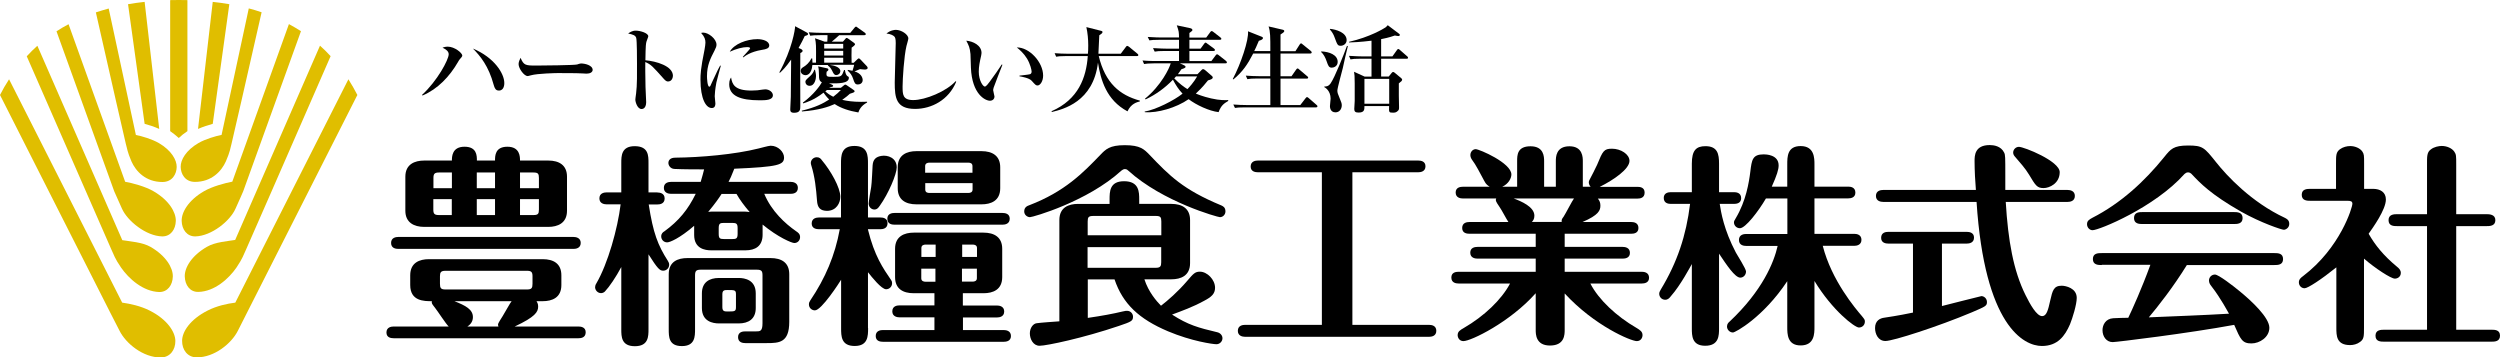 <?xml version="1.0" encoding="utf-8"?>
<!-- Generator: Adobe Illustrator 24.3.0, SVG Export Plug-In . SVG Version: 6.00 Build 0)  -->
<svg version="1.1" id="レイヤー_1" xmlns="http://www.w3.org/2000/svg" xmlns:xlink="http://www.w3.org/1999/xlink" x="0px"
	 y="0px" viewBox="0 0 226.1 32.33" style="enable-background:new 0 0 226.1 32.33;" xml:space="preserve">
<style type="text/css">
	.st0{fill:#E0BE00;}
</style>
<path class="st0" d="M10.81,29.91c0.57,1.15,2.13,2.43,3.74,2.42c0.83-0.01,1.32-0.69,1.31-1.5c-0.01-0.81-0.73-1.93-2.3-2.73
	c-0.84-0.43-1.8-0.63-2.51-0.73L0.82,7.17C0.52,7.63,0.25,8.1,0,8.59l9.98,19.7C9.98,28.29,10.23,28.76,10.81,29.91"/>
<path class="st0" d="M10.95,24.2c0.69,1,1.99,2.17,3.45,2.21c0.75,0.01,1.21-0.62,1.23-1.4c0.02-0.78-0.61-1.87-2.01-2.68
	c-0.75-0.43-1.91-0.5-2.56-0.61L3.38,4.14c-0.34,0.3-0.66,0.62-0.96,0.95c4.13,9.44,7.56,17.28,7.65,17.47
	C10.3,23.04,10.37,23.36,10.95,24.2"/>
<path class="st0" d="M11.03,18.87c0.49,1.11,2.18,2.48,3.64,2.51c0.76,0.01,1.21-0.62,1.23-1.4c0.02-0.78-0.61-1.87-2.01-2.68
	c-0.75-0.44-1.93-0.75-2.57-0.86L6.2,2.19C5.82,2.39,5.46,2.6,5.11,2.83c2.53,7.03,5.14,14.27,5.22,14.47
	C10.5,17.7,10.54,17.76,11.03,18.87"/>
<path class="st0" d="M11.89,14.6c0.4,0.9,1.29,1.86,2.8,1.86c0.9,0,1.28-0.73,1.29-1.36c0.01-0.63-0.48-1.5-1.61-2.16
	c-0.61-0.35-1.56-0.64-2.08-0.73L9.83,0.77c-0.4,0.11-0.79,0.23-1.16,0.35c1.3,5.74,2.66,11.72,2.71,11.89
	C11.5,13.41,11.5,13.7,11.89,14.6"/>
<path class="st0" d="M14.4,11.66L13.08,0.17c-0.51,0.06-1.01,0.12-1.5,0.21l1.5,10.82C13.48,11.31,13.96,11.46,14.4,11.66"/>
<path class="st0" d="M18.77,28.09c-1.58,0.8-2.3,1.92-2.3,2.73c-0.01,0.81,0.48,1.49,1.31,1.5c1.62,0.01,3.17-1.27,3.74-2.42
	c0.57-1.14,0.82-1.62,0.82-1.62l9.98-19.69c-0.25-0.49-0.52-0.96-0.81-1.42L21.28,27.37C20.56,27.46,19.61,27.66,18.77,28.09"/>
<path class="st0" d="M18.72,22.32c-1.41,0.81-2.03,1.9-2.01,2.68c0.02,0.78,0.47,1.42,1.23,1.4c1.46-0.03,2.76-1.2,3.45-2.21
	c0.57-0.84,0.64-1.16,0.87-1.64c0.09-0.19,3.52-8.02,7.64-17.47c-0.3-0.33-0.62-0.65-0.96-0.95L21.27,21.7
	C20.63,21.81,19.47,21.88,18.72,22.32"/>
<path class="st0" d="M18.44,17.3c-1.4,0.81-2.03,1.9-2.01,2.68c0.02,0.78,0.48,1.41,1.23,1.4c1.46-0.03,3.15-1.39,3.64-2.51
	c0.49-1.11,0.54-1.18,0.7-1.58c0.08-0.2,2.69-7.44,5.22-14.47c-0.35-0.22-0.71-0.44-1.09-0.64l-5.12,14.25
	C20.37,16.55,19.19,16.86,18.44,17.3"/>
<path class="st0" d="M17.96,12.93c-1.14,0.66-1.63,1.53-1.62,2.16c0.01,0.63,0.39,1.36,1.29,1.36c1.51,0,2.4-0.96,2.8-1.86
	c0.39-0.9,0.4-1.19,0.51-1.59c0.05-0.17,1.42-6.16,2.72-11.89c-0.38-0.13-0.77-0.25-1.16-0.35l-2.46,11.44
	C19.52,12.3,18.57,12.58,17.96,12.93"/>
<path class="st0" d="M19.24,11.2l1.5-10.82c-0.48-0.09-0.98-0.15-1.5-0.21l-1.33,11.49C18.37,11.46,18.84,11.31,19.24,11.2"/>
<path class="st0" d="M16.17,12.48c0.23-0.22,0.49-0.43,0.78-0.62V0.01C16.68,0.01,16.43,0,16.17,0c-0.27,0-0.52,0.01-0.78,0.01
	v11.85C15.67,12.06,15.93,12.26,16.17,12.48"/>
<path d="M52.32,29.53c0.23,0,0.65,0.06,0.65,0.52c0,0.5-0.44,0.54-0.65,0.54H35.6c-0.25,0-0.65-0.06-0.65-0.52
	c0-0.48,0.44-0.54,0.65-0.54h4.98c-0.25-0.23-1-1.4-1.25-1.71c-0.17-0.23-0.33-0.37-0.27-0.58c-0.71,0-1.96,0-1.96-1.46v-0.88
	c0-1.15,0.85-1.46,1.69-1.46h10.29c0.98,0,1.69,0.4,1.69,1.46v0.88c0,1.14-0.83,1.46-1.69,1.46h-0.56c0.06,0.1,0.15,0.23,0.15,0.48
	c0,0.5-0.27,0.94-2.12,1.81H52.32z M51.87,21.43c0.23,0,0.65,0.08,0.65,0.54c0,0.48-0.44,0.54-0.65,0.54H36.02
	c-0.23,0-0.65-0.06-0.65-0.54c0-0.48,0.44-0.54,0.65-0.54H51.87z M44.77,14.52c0-0.42,0-1.25,1.12-1.25c1.14,0,1.14,0.92,1.14,1.25
	h2.56c0.98,0,1.69,0.42,1.69,1.46v3.08c0,1.13-0.85,1.46-1.69,1.46H38.37c-0.94,0-1.71-0.4-1.71-1.46v-3.08
	c0-1.13,0.85-1.46,1.71-1.46h2.5c0-0.33,0-1.25,1.14-1.25c1.12,0,1.12,0.81,1.12,1.25H44.77z M40.87,17.02V15.6h-1.15
	c-0.42,0-0.52,0.12-0.52,0.5v0.92H40.87z M39.19,18.01v0.94c0,0.39,0.1,0.5,0.52,0.5h1.15v-1.44H39.19z M48.16,24.99
	c0-0.38-0.1-0.5-0.5-0.5h-7.37c-0.42,0-0.5,0.14-0.5,0.5v0.67c0,0.39,0.08,0.52,0.5,0.52h7.37c0.42,0,0.5-0.13,0.5-0.52V24.99z
	 M45.08,29.53c-0.02-0.06-0.04-0.11-0.04-0.17c0-0.14,0.27-0.52,0.42-0.77c0.31-0.5,0.64-1.14,0.81-1.35H41.1
	c1.02,0.4,1.67,0.75,1.67,1.44c0,0.37-0.19,0.65-0.5,0.85H45.08z M44.77,15.6h-1.65v1.42h1.65V15.6z M43.12,19.45h1.65v-1.44h-1.65
	V19.45z M48.74,17.02V16.1c0-0.39-0.08-0.5-0.5-0.5h-1.21v1.42H48.74z M47.03,18.01v1.44h1.21c0.42,0,0.5-0.11,0.5-0.5v-0.94H47.03z
	"/>
<path d="M59.46,17.41c0.21,0,0.65,0.06,0.65,0.54c0,0.5-0.46,0.54-0.65,0.54h-0.79c0.4,2.6,0.83,3.69,1.73,5.1
	c0.08,0.12,0.12,0.23,0.12,0.35c0,0.31-0.25,0.54-0.54,0.54c-0.31,0-0.5-0.17-1.33-1.48v6.77c0,0.65,0,1.54-1.23,1.54
	c-1.23,0-1.23-0.87-1.23-1.54v-5.62c-0.48,0.9-1.08,1.79-1.48,2.21c-0.08,0.08-0.21,0.15-0.35,0.15c-0.31,0-0.54-0.27-0.54-0.54
	c0-0.1,0.04-0.23,0.12-0.35c1.04-1.79,1.92-4.93,2.19-7.14h-1.27c-0.23,0-0.65-0.08-0.65-0.54c0-0.48,0.44-0.54,0.65-0.54h1.33
	v-2.66c0-0.63,0-1.52,1.21-1.52c1.25,0,1.25,0.85,1.25,1.52v2.66H59.46z M67.42,22.64h-3.1c-0.56,0-1.54-0.15-1.54-1.39v-0.83
	c-1.33,1.15-2.21,1.5-2.44,1.5c-0.33,0-0.54-0.27-0.54-0.54c0-0.27,0.17-0.39,0.29-0.46c1.29-0.94,2.12-1.94,2.83-3.39h-2.23
	c-0.23,0-0.65-0.08-0.65-0.54c0-0.48,0.44-0.54,0.65-0.54h2.68c0.15-0.48,0.23-0.83,0.31-1.13c-0.56,0-1.9,0-2.69-0.04
	c-0.37-0.02-0.54-0.33-0.54-0.54c0-0.25,0.17-0.48,0.63-0.48c2.27-0.02,5.37-0.29,7.52-0.83c0.12-0.02,0.9-0.25,1.1-0.25
	c0.69,0,1.21,0.58,1.21,1.06c0,0.67-0.48,0.85-4.5,1.02c-0.25,0.65-0.38,0.92-0.52,1.19h5.62c0.19,0,0.65,0.06,0.65,0.54
	c0,0.5-0.46,0.54-0.65,0.54h-2.39c0.65,1.56,1.87,2.68,2.89,3.39c0.15,0.1,0.35,0.23,0.35,0.52c0,0.31-0.23,0.54-0.52,0.54
	c-0.23,0-1.48-0.52-2.87-1.67v0.94C68.96,22.26,68.31,22.64,67.42,22.64 M63.38,24.39c-0.42,0-0.52,0.12-0.52,0.52v4.85
	c0,0.67,0,1.54-1.19,1.54c-1.19,0-1.19-0.83-1.19-1.54V24.8c0-1.15,0.83-1.46,1.69-1.46h7.52c0.98,0,1.69,0.4,1.69,1.46v4.31
	c0,1.89-0.92,1.92-2.04,1.92H67.4c-0.23,0-0.65-0.06-0.65-0.54c0-0.48,0.44-0.52,0.65-0.52h0.98c0.35,0,0.58,0,0.58-0.73v-4.33
	c0-0.39-0.08-0.52-0.52-0.52H63.38z M66.81,25.14c0.54,0,1.54,0.17,1.54,1.39v1.33c0,1-0.67,1.39-1.54,1.39h-1.79
	c-0.54,0-1.54-0.17-1.54-1.39v-1.33c0-1,0.67-1.39,1.54-1.39H66.81z M67.42,19.14c0.15,0,0.19,0.02,0.38,0.04
	c-0.48-0.56-0.9-1.12-1.19-1.64h-1.35c-0.21,0.33-0.58,0.87-1.21,1.62c0.08,0,0.15-0.02,0.27-0.02H67.42z M66.71,20.64
	c0-0.4-0.1-0.48-0.48-0.48h-0.75c-0.35,0-0.48,0.04-0.48,0.48v0.5c0,0.42,0.1,0.48,0.48,0.48h0.75c0.35,0,0.48-0.04,0.48-0.48V20.64
	z M66.56,26.61c0-0.38-0.12-0.38-0.75-0.38c-0.27,0-0.48,0-0.48,0.38v1.17c0,0.39,0.21,0.39,0.48,0.39c0.63,0,0.75,0,0.75-0.39
	V26.61z"/>
<path d="M78.51,29.67c0,0.71,0,1.62-1.21,1.62c-1.23,0-1.23-0.89-1.23-1.62V25.3c-0.15,0.25-1.77,2.77-2.37,2.77
	c-0.27,0-0.54-0.21-0.54-0.54c0-0.15,0.04-0.23,0.13-0.37c1.35-2,2.23-4.06,2.66-6.43h-1.89c-0.23,0-0.65-0.06-0.65-0.52
	c0-0.48,0.44-0.54,0.65-0.54h2v-4.85c0-0.71,0-1.62,1.21-1.62c1.23,0,1.23,0.89,1.23,1.62v4.85h1.12c0.21,0,0.65,0.04,0.65,0.52
	c0,0.5-0.46,0.54-0.65,0.54h-1.12v0.04c0.58,2.37,1.37,3.5,2.08,4.54c0.04,0.06,0.1,0.13,0.1,0.31c0,0.29-0.23,0.54-0.54,0.54
	c-0.42,0-1.29-1.1-1.64-1.54V29.67z M73.89,18.14c-0.08-1.06-0.19-2.14-0.52-3.19c-0.02-0.08-0.04-0.14-0.04-0.21
	c0-0.27,0.23-0.52,0.54-0.52c0.25,0,0.37,0.14,0.46,0.27c0.81,0.96,1.67,2.48,1.67,3.31c0,0.54-0.35,1.27-1.21,1.27
	C74.18,19.06,73.93,18.78,73.89,18.14 M81.1,15.14c0,0.6-0.73,2.35-1.54,3.48c-0.17,0.25-0.29,0.33-0.48,0.33
	c-0.27,0-0.52-0.23-0.52-0.54c0-0.17,0.19-1.27,0.23-1.5c0.06-0.36,0.11-1.69,0.13-1.96c0.04-0.54,0.31-0.77,0.79-0.85
	C80.28,14,81.1,14.27,81.1,15.14 M87.09,27.63h3.08c0.23,0,0.65,0.08,0.65,0.54c0,0.48-0.44,0.54-0.65,0.54h-3.08v1.14h3.69
	c0.21,0,0.65,0.06,0.65,0.54c0,0.48-0.46,0.52-0.65,0.52H79.85c-0.21,0-0.65-0.04-0.65-0.52c0-0.5,0.46-0.54,0.65-0.54h4.66V28.7
	h-3.16c-0.19,0-0.65-0.06-0.65-0.54c0-0.5,0.46-0.54,0.65-0.54h3.16v-1.1h-1.87c-0.98,0-1.69-0.4-1.69-1.46v-2.56
	c0-1.14,0.85-1.46,1.69-1.46h6.31c0.98,0,1.69,0.42,1.69,1.46v2.56c0,1.14-0.83,1.46-1.69,1.46h-1.87V27.63z M90.67,19.26
	c0.23,0,0.65,0.06,0.65,0.52c0,0.48-0.44,0.54-0.65,0.54h-9.77c-0.21,0-0.65-0.04-0.65-0.54c0-0.48,0.46-0.52,0.65-0.52H90.67z
	 M90.46,17.02c0,1.15-0.85,1.46-1.69,1.46h-5.89c-0.98,0-1.69-0.41-1.69-1.46v-1.89c0-1.13,0.83-1.46,1.69-1.46h5.89
	c0.98,0,1.69,0.42,1.69,1.46V17.02z M84.61,22.12h-0.9c-0.17,0-0.38,0.06-0.38,0.31v0.81h1.29V22.12z M84.61,24.3h-1.29v0.87
	c0,0.25,0.21,0.31,0.38,0.31h0.9V24.3z M87.95,15.62v-0.6c0-0.25-0.19-0.31-0.37-0.31h-3.54c-0.15,0-0.37,0.06-0.37,0.31v0.6H87.95z
	 M83.68,16.56v0.58c0,0.27,0.21,0.31,0.37,0.31h3.54c0.17,0,0.37-0.06,0.37-0.31v-0.58H83.68z M87.01,23.24h1.35v-0.81
	c0-0.25-0.21-0.31-0.38-0.31h-0.96V23.24z M87.01,25.47h0.96c0.17,0,0.38-0.06,0.38-0.31V24.3h-1.35V25.47z"/>
<path d="M92.63,19.12c0-0.39,0.29-0.5,0.46-0.56c3.21-1.23,4.87-2.94,6.41-4.54c0.5-0.52,0.85-0.89,2.23-0.89
	c1.4,0,1.75,0.37,2.25,0.89c1.79,1.87,3,3.12,6.48,4.56c0.12,0.06,0.37,0.15,0.37,0.54c0,0.29-0.23,0.52-0.5,0.52
	c-0.19,0-5.16-1.37-8.29-4.21c-0.04-0.04-0.13-0.14-0.31-0.14c-0.13,0-0.25,0.1-0.31,0.14c-3.08,2.81-8.02,4.21-8.27,4.21
	C92.92,19.64,92.63,19.45,92.63,19.12 M100.35,18.06c0-0.73,0-1.67,1.31-1.67c1.37,0,1.37,0.98,1.37,1.67v0.38h2.91
	c0.98,0,1.69,0.42,1.69,1.46v3.9c0,1.15-0.85,1.46-1.69,1.46h-2.44c0.37,1.15,1.1,1.98,1.5,2.39c0.6-0.46,1.52-1.25,2.39-2.27
	c0.54-0.63,0.69-0.81,1.13-0.81c0.65,0,1.37,0.71,1.37,1.46c0,0.54-0.33,0.83-0.98,1.17c-1.06,0.58-1.98,0.9-2.91,1.25
	c1.46,0.94,2.37,1.19,4.1,1.6c0.25,0.06,0.46,0.27,0.46,0.54c0,0.29-0.25,0.54-0.54,0.54c-0.33,0-2.25-0.27-4.39-1.17
	c-2.62-1.11-4.08-2.48-4.83-4.69h-2.42v3.48c1.31-0.19,2.27-0.37,3.15-0.58c0.23-0.06,0.33-0.06,0.4-0.06
	c0.35,0,0.54,0.29,0.54,0.52c0,0.39-0.13,0.46-1.29,0.85c-3.18,1.08-6.52,1.79-7.16,1.79c-0.58,0-0.88-0.61-0.88-1.12
	c0-0.48,0.29-0.89,0.63-0.92c0.44-0.06,1.48-0.13,2.04-0.17v-9.16c0-1.14,0.83-1.46,1.69-1.46h2.85V18.06z M98.37,21.28h6.66v-1.25
	c0-0.39-0.08-0.5-0.5-0.5h-5.64c-0.44,0-0.52,0.11-0.52,0.5V21.28z M105.02,22.35h-6.66v1.87h6.16c0.42,0,0.5-0.14,0.5-0.5V22.35z"
	/>
<path d="M122.3,29.38h6.95c0.25,0,0.65,0.08,0.65,0.54c0,0.48-0.44,0.54-0.65,0.54H112.6c-0.23,0-0.65-0.08-0.65-0.54
	c0-0.48,0.44-0.54,0.65-0.54h6.95v-13.8h-5.79c-0.23,0-0.65-0.06-0.65-0.52c0-0.48,0.44-0.54,0.65-0.54h14.51
	c0.23,0,0.65,0.06,0.65,0.52c0,0.48-0.44,0.54-0.65,0.54h-5.96V29.38z"/>
<path d="M136.41,20.06c-0.13-0.17-0.62-1.11-0.77-1.31c-0.13-0.19-0.36-0.52-0.36-0.65c0-0.06,0.02-0.12,0.04-0.15h-3.02
	c-0.21,0-0.65-0.06-0.65-0.54c0-0.46,0.42-0.52,0.65-0.52h2.43c-0.15-0.1-0.33-0.19-0.5-0.54c-0.35-0.65-0.77-1.48-1.1-1.9
	c-0.08-0.11-0.15-0.27-0.15-0.42c0-0.33,0.25-0.54,0.48-0.54c0.33,0,3.23,1.25,3.23,2.29c0,0.33-0.25,0.85-0.83,1.11h1.35v-2.31
	c0-0.54,0-1.35,1.21-1.35c1.21,0,1.23,0.94,1.23,1.35v2.31h1.06v-2.31c0-0.35,0-1.35,1.23-1.35c1.21,0,1.21,1.02,1.21,1.35v2.31
	h0.71c-0.12-0.11-0.17-0.29-0.17-0.4c0-0.08,0.02-0.15,0.08-0.25c0.1-0.19,0.58-1.11,0.67-1.33c0.52-1.27,0.62-1.46,1.35-1.46
	c0.79,0,1.58,0.5,1.58,1.1c0,0.73-1.4,1.71-2.69,2.35h3.43c0.21,0,0.63,0.04,0.63,0.52c0,0.48-0.4,0.54-0.63,0.54h-3.6
	c0.17,0.21,0.23,0.39,0.23,0.64c0,0.42-0.15,0.85-1.62,1.48h4.41c0.23,0,0.65,0.06,0.65,0.54c0,0.46-0.4,0.52-0.65,0.52h-6.02v1.19
	h5.25c0.21,0,0.65,0.06,0.65,0.54c0,0.46-0.42,0.52-0.65,0.52h-5.25v1.19h6.98c0.21,0,0.65,0.06,0.65,0.54
	c0,0.46-0.42,0.52-0.65,0.52h-4.66c0.75,1.46,2.35,2.96,4.18,4.02c0.31,0.19,0.54,0.33,0.54,0.65c0,0.23-0.15,0.54-0.52,0.54
	c-0.52,0-3.81-1.37-6.52-4.31v3.29c0,0.42,0,1.42-1.33,1.42c-1.29,0-1.29-1.04-1.29-1.4v-3.33c-2.33,2.62-5.85,4.33-6.54,4.33
	c-0.36,0-0.52-0.31-0.52-0.54c0-0.33,0.23-0.46,0.56-0.65c1.83-1.06,3.41-2.56,4.18-4.02h-4.66c-0.23,0-0.65-0.06-0.65-0.54
	c0-0.46,0.4-0.52,0.65-0.52h6.98v-1.19h-5.27c-0.21,0-0.65-0.06-0.65-0.54c0-0.46,0.42-0.52,0.65-0.52h5.27v-1.19h-6
	c-0.21,0-0.65-0.04-0.65-0.52c0-0.48,0.42-0.54,0.65-0.54H136.41z M141.24,20.06c-0.02-0.15,0-0.25,0.17-0.46
	c0.17-0.25,0.79-1.46,0.94-1.65h-5.45c0.67,0.25,1.87,0.75,1.87,1.56c0,0.31-0.13,0.46-0.23,0.56H141.24z"/>
<path d="M155.53,18.43c0.12,0.77,0.37,2.33,1.46,4.41c0.15,0.27,0.92,1.48,0.92,1.71c0,0.33-0.25,0.56-0.52,0.56
	c-0.48,0-1.25-1.17-1.92-2.17v6.75c0,0.64,0,1.58-1.25,1.58c-1.21,0-1.21-0.92-1.21-1.58v-5.81c-0.12,0.21-1.02,1.92-1.89,2.9
	c-0.13,0.17-0.27,0.33-0.52,0.33c-0.31,0-0.54-0.25-0.54-0.54c0-0.15,0.06-0.23,0.15-0.4c1.48-2.44,2.29-4.87,2.64-7.73h-1.73
	c-0.21,0-0.65-0.04-0.65-0.54c0-0.46,0.42-0.52,0.65-0.52h1.89v-2.58c0-1.19,0.38-1.58,1.23-1.58c1.1,0,1.23,0.71,1.23,1.58v2.58
	h1.35c0.19,0,0.65,0.04,0.65,0.54c0,0.48-0.44,0.52-0.65,0.52H155.53z M161.65,21.16v-3.21h-1.94c-0.67,1.15-1.85,2.69-2.35,2.69
	c-0.33,0-0.54-0.27-0.54-0.52c0-0.13,0.04-0.17,0.17-0.4c0.92-1.54,1.19-3.23,1.31-4.2c0.13-1.06,0.19-1.56,1.21-1.56
	c0.19,0,1.35,0.02,1.35,1c0,0.37-0.15,0.87-0.62,1.92h1.4v-2c0-0.71,0-1.67,1.21-1.67c1.25,0,1.25,1.1,1.25,1.67v2h3.06
	c0.19,0,0.64,0.04,0.64,0.54c0,0.46-0.42,0.52-0.64,0.52h-3.06v3.21h3.62c0.19,0,0.63,0.06,0.63,0.54c0,0.46-0.42,0.54-0.63,0.54
	h-2.87c0.79,3.12,2.96,5.68,3.52,6.33c0.25,0.31,0.29,0.35,0.29,0.52c0,0.31-0.23,0.54-0.54,0.54c-0.38,0-2.4-1.54-4.02-4.21v4.16
	c0,0.6,0,1.67-1.25,1.67c-1.21,0-1.21-1.04-1.21-1.67v-4.14c-2.17,3.27-4.7,4.64-4.91,4.64c-0.29,0-0.54-0.25-0.54-0.54
	c0-0.23,0.13-0.36,0.25-0.46c2.96-2.79,4-5.35,4.33-6.83h-2.85c-0.19,0-0.65-0.04-0.65-0.54c0-0.48,0.44-0.54,0.65-0.54H161.65z"/>
<path d="M175.62,27.68c0.33-0.08,3.52-0.9,3.58-0.9c0.23,0,0.5,0.21,0.5,0.54c0,0.35-0.14,0.4-1.35,0.92
	c-3.06,1.29-7.14,2.6-7.83,2.6c-0.67,0-0.94-0.65-0.94-1.17c0-0.67,0.44-0.89,0.85-0.94c1.17-0.17,2.25-0.39,2.58-0.46v-6.24h-2.23
	c-0.23,0-0.65-0.06-0.65-0.52c0-0.5,0.44-0.54,0.65-0.54h7.1c0.23,0,0.65,0.06,0.65,0.52c0,0.48-0.44,0.54-0.65,0.54h-2.25V27.68z
	 M187,17.18c0.23,0,0.65,0.08,0.65,0.54c0,0.48-0.44,0.54-0.65,0.54h-5.6c0.21,3.5,0.69,6.22,1.79,8.43c0.4,0.81,1,1.9,1.5,1.9
	c0.4,0,0.54-0.54,0.73-1.4c0.21-0.91,0.31-1.35,1.04-1.35c0.35,0,1.36,0.21,1.36,1.1c0,0.6-0.38,1.83-0.61,2.39
	c-0.46,1.06-1.12,1.96-2.54,1.96c-1.65,0-5.18-1.83-5.91-13.03h-8.45c-0.23,0-0.65-0.08-0.65-0.54c0-0.48,0.44-0.54,0.65-0.54h8.39
	c-0.06-0.65-0.12-1.81-0.12-2.6c0-0.48,0-1.46,1.37-1.46c0.35,0,1.02,0.08,1.31,0.69c0.1,0.21,0.1,0.38,0.1,2.06v1.31H187z
	 M184.82,17.01c-0.6,0-0.73-0.25-1.31-1.21c-0.33-0.56-0.88-1.17-1.25-1.6c-0.1-0.11-0.19-0.23-0.19-0.4c0-0.27,0.23-0.52,0.52-0.52
	c0.46,0,3.69,1.29,3.69,2.29C186.28,16.58,185.36,17.01,184.82,17.01"/>
<path d="M206.55,20.78c-0.19,0-2.06-0.62-3.85-1.63c-2.77-1.58-3.71-2.58-4.52-3.44c-0.06-0.04-0.14-0.12-0.29-0.12
	c-0.17,0-0.23,0.08-0.33,0.15c-2.69,3.02-7.72,5.08-8.31,5.08c-0.27,0-0.5-0.25-0.5-0.54c0-0.31,0.19-0.42,0.48-0.58
	c2.56-1.31,4.71-3.27,6.52-5.52c0.56-0.69,0.81-1.02,2.14-1.02c1.33,0,1.46,0.17,2.54,1.52c0.96,1.21,3.17,3.6,6.21,5.02
	c0.15,0.08,0.4,0.19,0.4,0.54C207.05,20.6,206.72,20.78,206.55,20.78 M190.09,23.97c-0.31,0-0.81,0-0.81-0.54
	c0-0.54,0.48-0.54,0.81-0.54h15.6c0.31,0,0.79,0,0.79,0.54c0,0.54-0.48,0.54-0.79,0.54h-7.91c-1.25,2.02-2.6,3.73-3.44,4.73
	c2.35-0.1,4.89-0.19,7.25-0.33c-0.12-0.19-0.71-1.35-1.6-2.5c-0.1-0.12-0.21-0.29-0.21-0.5c0-0.29,0.23-0.54,0.54-0.54
	c0.33,0,1.69,1.06,2.15,1.44c1.19,0.96,2.77,2.46,2.77,3.37c0,0.86-0.88,1.42-1.62,1.42c-0.83,0-0.98-0.35-1.56-1.68
	c-4.04,0.75-10.64,1.56-10.99,1.56c-0.56,0-0.92-0.5-0.92-1.08c0-0.46,0.27-1.04,0.98-1.08c0.21-0.02,1.15-0.04,1.35-0.04
	c0.35-0.73,1.21-2.62,2-4.79H190.09z M202.01,19.18c0.31,0,0.81,0,0.81,0.54c0,0.54-0.5,0.54-0.81,0.54h-8.22
	c-0.29,0-0.79,0-0.79-0.54c0-0.54,0.48-0.54,0.79-0.54H202.01z"/>
<path d="M214.63,17.08c0.62,0,1.15,0.29,1.15,0.96c0,0.92-1.17,2.54-1.56,3.1c0.58,1.02,1.33,1.96,2.56,2.98
	c0.19,0.15,0.35,0.31,0.35,0.56c0,0.35-0.29,0.52-0.54,0.52c-0.35,0-1.79-0.94-2.79-1.81v6.24c0,0.77,0,1.04-0.35,1.29
	c-0.27,0.21-0.62,0.29-0.9,0.29c-1.25,0-1.25-0.85-1.25-1.58v-5.45c-1.37,1.1-2.58,1.89-2.87,1.89c-0.29,0-0.52-0.23-0.52-0.54
	c0-0.27,0.19-0.42,0.38-0.56c3.37-2.56,4.46-6.21,4.46-6.54c0-0.21-0.13-0.27-0.42-0.27h-3.35c-0.31,0-0.81,0-0.81-0.54
	s0.5-0.54,0.81-0.54h2.29v-2.27c0-0.77,0-1.04,0.35-1.31c0.29-0.21,0.64-0.29,0.94-0.29c0.42,0,0.87,0.19,1.08,0.48
	c0.17,0.25,0.17,0.37,0.17,1.12v2.27H214.63z M219.5,29.82v-9.37h-2.69c-0.31,0-0.79,0-0.79-0.54c0-0.52,0.48-0.54,0.79-0.54h2.69
	v-4.48c0-0.73-0.02-1.12,0.35-1.38c0.29-0.23,0.73-0.31,0.98-0.31c0.44,0,0.92,0.19,1.14,0.52c0.17,0.25,0.17,0.37,0.17,1.17v4.48
	h2.73c0.27,0,0.81,0.02,0.81,0.54c0,0.54-0.52,0.54-0.81,0.54h-2.73v9.37h3.17c0.31,0,0.79,0,0.79,0.54c0,0.54-0.5,0.54-0.79,0.54
	h-9.66c-0.33,0-0.81,0-0.81-0.54c0-0.54,0.5-0.54,0.81-0.54H219.5z"/>
<path d="M41.55,5.4c-0.03,0.03-0.09,0.14-0.13,0.21c-0.76,1.31-1.82,2.44-3.21,3.03l-0.04-0.06c1.38-1.26,2.41-3.19,2.41-3.67
	c0-0.29-0.27-0.45-0.56-0.6c0.12-0.04,0.25-0.09,0.48-0.09c0.61,0,1.31,0.57,1.31,0.81C41.79,5.12,41.77,5.15,41.55,5.4 M45.12,8.19
	c-0.29,0-0.38-0.2-0.47-0.51c-0.46-1.71-1.21-2.61-1.88-3.29c1.93,0.81,2.84,2.26,2.84,3.12C45.61,7.6,45.61,8.19,45.12,8.19"/>
<path d="M53.05,6.66c-0.15,0-0.36-0.02-0.39-0.02c-0.5-0.03-1.63-0.03-2.25-0.03c-0.09,0-1.79,0.03-2.39,0.2
	c-0.23,0.06-0.26,0.07-0.31,0.07c-0.29,0-0.81-0.66-0.81-1.09c0-0.2,0.13-0.46,0.18-0.56c0.28,0.67,0.44,0.7,1.39,0.7
	c0.53,0,3.52-0.03,3.73-0.1c0.06-0.03,0.28-0.09,0.34-0.09c0.34,0,1.06,0.15,1.06,0.59C53.59,6.53,53.37,6.66,53.05,6.66"/>
<path d="M60.41,7.37c-0.09,0-0.2-0.04-0.36-0.22c-1.07-1.2-1.17-1.31-1.69-1.54c-0.01,0.23,0,1.26,0.02,2.24
	c0,0.22,0.06,1.19,0.06,1.39c0,0.2-0.06,0.62-0.42,0.62c-0.37,0-0.56-0.63-0.56-0.85c0-0.1,0.02-0.16,0.07-0.57
	c0.09-0.61,0.09-2.02,0.08-2.69c0-0.36,0-2.07-0.07-2.32c-0.07-0.24-0.3-0.31-0.73-0.4c0.14-0.1,0.37-0.26,0.68-0.26
	c0.44,0,1.14,0.23,1.14,0.51c0,0.08-0.15,0.4-0.16,0.47c-0.05,0.18-0.08,0.28-0.1,1.7c0.95,0.08,2.49,0.51,2.49,1.41
	C60.85,7.05,60.75,7.37,60.41,7.37"/>
<path d="M64.79,7.46c-0.11,0.59-0.15,1.05-0.15,1.24c0,0.1,0.06,0.56,0.06,0.66c0,0.19-0.05,0.41-0.33,0.41
	c-0.52,0-1.02-0.82-1.02-2.58c0-0.4,0.01-0.97,0.37-2.71c0.04-0.23,0.08-0.48,0.08-0.62c0-0.27-0.06-0.52-0.39-0.88
	c0.06-0.02,0.11-0.03,0.2-0.03c0.46,0,1.19,0.56,1.19,1.09c0,0.14-0.04,0.27-0.18,0.54c-0.37,0.71-0.68,1.32-0.68,2.32
	c0,0.14,0.03,0.94,0.21,0.94c0.08,0,0.08-0.02,0.26-0.43c0.49-1.08,0.61-1.28,0.72-1.48l0.06,0.02C65.13,6.19,64.83,7.24,64.79,7.46
	 M68.69,9.07c-1.73,0-2.74-0.4-2.74-1.45c0-0.38,0.12-0.54,0.17-0.61c0.1,0.61,0.31,1.18,1.83,1.18c0.41,0,0.69-0.03,1.04-0.09
	c0.09-0.01,0.19-0.02,0.22-0.02c0.38,0,0.69,0.27,0.69,0.53C69.9,9.07,69.23,9.07,68.69,9.07 M68.91,4.51
	c-1.05,0.17-1.57,0.58-1.68,0.68l-0.05-0.04c0.09-0.13,0.66-0.7,0.66-0.78c0-0.11-0.2-0.11-0.27-0.11c-0.39,0-0.99,0.15-1.57,0.42
	c0.38-0.7,1.53-1.14,2.5-1.14c0.44,0,1.07,0.15,1.07,0.58C69.56,4.37,69.31,4.45,68.91,4.51"/>
<path d="M72.44,4.43c0.04,0.02,0.15,0.09,0.15,0.17c0,0.1-0.14,0.17-0.21,0.2c-0.01,1.11-0.01,3.62,0,4.78c0,0.31,0,0.62-0.56,0.62
	c-0.3,0-0.35-0.13-0.35-0.31c0-0.03,0.05-0.94,0.05-1.12c0.01-0.54,0.03-2.75,0.03-3.38c-0.5,0.72-0.81,1-1.01,1.19l-0.06-0.03
	c1.16-2.12,1.43-3.89,1.43-4.18l1,0.54c0.16,0.08,0.17,0.13,0.17,0.17c0,0.1-0.15,0.14-0.3,0.18c-0.15,0.32-0.32,0.66-0.56,1.08
	L72.44,4.43z M75.09,5.88C75.34,5.9,76,6.05,76,6.43c0,0.23-0.21,0.36-0.36,0.36c-0.19,0-0.25-0.12-0.39-0.41
	c-0.13-0.25-0.21-0.32-0.38-0.46l0.01-0.04h-1.41C73.4,6.75,72.97,6.8,72.84,6.8c-0.17,0-0.42-0.12-0.42-0.39
	c0-0.21,0.11-0.27,0.32-0.4c0.12-0.08,0.45-0.31,0.64-0.73l0.08,0.01c0.01,0.14,0.02,0.21,0.02,0.38h0.32
	c0.01-1.64,0.01-1.72-0.09-2.21l0.87,0.31h0.24c0.02-0.19,0.02-0.43,0.02-0.59h-0.64c-0.52,0-0.71,0.02-0.92,0.05l-0.14-0.31
	c0.4,0.03,0.81,0.05,1.21,0.05h2.55l0.38-0.46c0.03-0.04,0.08-0.1,0.14-0.1c0.05,0,0.1,0.05,0.15,0.09l0.65,0.46
	c0.03,0.02,0.08,0.07,0.08,0.13c0,0.08-0.08,0.09-0.13,0.09h-2.27c-0.22,0.21-0.45,0.4-0.68,0.59h1.01l0.22-0.25
	c0.03-0.04,0.07-0.09,0.13-0.09c0.04,0,0.09,0.04,0.15,0.08l0.5,0.36c0.04,0.03,0.1,0.09,0.1,0.13c0,0.09-0.21,0.24-0.31,0.31
	c-0.01,0.46-0.02,0.97,0,1.37h0.19l0.32-0.31c0.08-0.07,0.1-0.09,0.14-0.09c0.04,0,0.08,0.03,0.14,0.09l0.58,0.61
	c0.03,0.03,0.08,0.1,0.08,0.16c0,0.15-0.22,0.15-0.26,0.15c-0.17,0-0.29-0.03-0.43-0.04c-0.06,0.03-0.34,0.15-0.5,0.21
	c0.58,0.16,0.74,0.55,0.74,0.78c0,0.26-0.21,0.4-0.43,0.4c-0.26,0-0.31-0.14-0.44-0.53c-0.09-0.28-0.26-0.54-0.49-0.72l0.02-0.07
	c0.2,0.04,0.28,0.06,0.42,0.08c0.09-0.25,0.14-0.5,0.15-0.54H75.09z M76.05,7.94l0.26-0.21c0.03-0.03,0.09-0.08,0.14-0.08
	c0.04,0,0.08,0.03,0.13,0.06l0.57,0.39c0.06,0.04,0.14,0.09,0.14,0.15c0,0.11-0.18,0.15-0.43,0.23c-0.15,0.14-0.32,0.29-0.69,0.55
	c0.43,0.1,0.97,0.18,1.7,0.18c0.24,0,0.41-0.01,0.55-0.01v0.07c-0.58,0.31-0.72,0.7-0.79,0.9c-0.82-0.14-1.58-0.38-2.14-0.76
	c-0.54,0.25-1.46,0.56-2.96,0.67l-0.02-0.07c1.28-0.31,1.92-0.65,2.48-1.01c-0.29-0.3-0.41-0.48-0.51-0.62
	c-0.88,0.68-1.53,0.87-1.84,0.97l-0.03-0.07c0.97-0.71,1.58-1.56,1.72-1.84c-0.26-0.12-0.26-0.38-0.26-0.6
	C74.06,6.31,74.05,6.24,73.99,6l0.78,0.17c0.09,0.02,0.15,0.04,0.15,0.14c0,0.06-0.09,0.13-0.16,0.18
	c-0.05,0.46-0.01,0.46,0.61,0.46c0.74,0,0.75-0.03,0.97-0.62h0.07c0.06,0.44,0.21,0.55,0.24,0.56c0.07,0.03,0.12,0.06,0.12,0.15
	c0,0.52-0.95,0.51-1.81,0.5l0.25,0.1c0.04,0.02,0.14,0.06,0.14,0.12c0,0.07-0.08,0.1-0.29,0.14L75,7.94H76.05z M73.71,6.32
	c0.04,0.17,0.09,0.37,0.09,0.56c0,0.2-0.09,0.88-0.58,0.88c-0.26,0-0.38-0.2-0.38-0.35c0-0.14,0.04-0.18,0.44-0.54
	c0.23-0.2,0.32-0.42,0.37-0.56H73.71z M74.54,4.39h1.72V3.97h-1.72V4.39z M74.54,5.02h1.72V4.6h-1.72V5.02z M76.26,5.22h-1.72v0.45
	h1.72V5.22z M74.79,8.14c-0.04,0.03-0.07,0.05-0.15,0.12c0.22,0.21,0.44,0.35,0.72,0.49c0.31-0.23,0.49-0.41,0.69-0.61H74.79z"/>
<path d="M82.76,9.85c-1.73,0-1.84-1.02-1.84-2.39c0-0.56,0.09-3.05,0.09-3.56c0-0.39-0.05-0.51-0.12-0.59
	c-0.07-0.08-0.32-0.25-0.72-0.27c0.32-0.29,0.71-0.34,0.85-0.34c0.49,0,1.13,0.41,1.13,0.78c0,0.11-0.15,0.58-0.17,0.68
	c-0.22,0.91-0.35,3.02-0.35,3.65c0,0.72,0,1.24,0.96,1.24c1.1,0,3.01-0.79,3.84-1.71l0.05,0.05C85.8,9.05,84.24,9.85,82.76,9.85"/>
<path d="M89.87,7.91c-0.03,0.12-0.05,0.19-0.05,0.24c0,0.09,0.12,0.5,0.12,0.57c0,0.24-0.17,0.39-0.41,0.39
	c-0.42,0-1.62-0.58-1.72-2.98c-0.01-0.2-0.03-1.06-0.04-1.24c-0.06-0.6-0.15-0.77-0.38-1.21c0.61,0.05,1.38,0.42,1.38,1.11
	c0,0.1-0.03,0.17-0.04,0.27c-0.12,0.52-0.21,0.97-0.21,1.42c0,0.8,0.38,1.35,0.55,1.35c0.11,0,0.32-0.27,0.44-0.44
	c0.29-0.38,0.93-1.3,1.09-1.56l0.06,0.03C90.58,6.03,89.88,7.88,89.87,7.91 M93.84,7.73c-0.15,0-0.19-0.04-0.54-0.43
	c-0.22-0.25-0.91-0.37-1.1-0.4V6.84c0.07-0.01,0.86-0.09,0.96-0.13c0.05-0.02,0.14-0.08,0.14-0.23c0-0.15-0.12-0.68-0.41-1.17
	c-0.29-0.48-0.68-0.82-0.93-1.02c1.12-0.02,2.38,1.32,2.38,2.55C94.34,7.35,94.07,7.73,93.84,7.73"/>
<path d="M101.97,10.07c-1.91-1.02-2.42-2.84-2.67-4.4c-0.43,3.55-3.15,4.21-4.17,4.46l-0.03-0.07c2.44-1.07,3.14-3.05,3.28-4.99
	h-1.94c-0.59,0-0.76,0.03-0.92,0.06l-0.14-0.32c0.4,0.03,0.8,0.05,1.21,0.05h1.8c0.02-0.15,0.03-0.39,0.03-0.75
	c0-0.54-0.05-1.13-0.17-1.66l1.3,0.33c0.14,0.03,0.16,0.07,0.16,0.12c0,0.09-0.1,0.17-0.29,0.29c-0.01,0.24-0.07,1.41-0.08,1.67
	h2.02l0.46-0.61c0.04-0.06,0.08-0.1,0.13-0.1c0.04,0,0.1,0.04,0.17,0.09l0.74,0.61c0.03,0.03,0.09,0.07,0.09,0.13
	c0,0.09-0.08,0.09-0.13,0.09h-3.45c0.59,2.44,1.89,3.53,3.72,4.03v0.07C102.83,9.24,102.29,9.37,101.97,10.07"/>
<path d="M110.21,10.14c-0.84-0.09-2.03-0.65-2.71-1.17c-1.14,0.79-2.82,1.26-3.96,1.18l-0.02-0.06c0.97-0.15,2.69-1.02,3.43-1.62
	c-0.36-0.38-0.61-0.77-0.87-1.26c-0.72,0.74-1.52,1.33-2.47,1.78l-0.06-0.06c1.46-1.19,2.21-2.75,2.33-3.2h-1.49
	c-0.52,0-0.71,0.03-0.92,0.06l-0.14-0.32c0.51,0.05,1.12,0.05,1.21,0.05h2.09V4.61h-1.28c-0.52,0-0.71,0.02-0.92,0.06l-0.15-0.32
	c0.52,0.04,1.13,0.05,1.22,0.05h1.13v-0.8h-1.76c-0.53,0-0.71,0.02-0.92,0.05l-0.15-0.31c0.52,0.04,1.13,0.05,1.22,0.05h1.61
	c-0.01-0.49-0.01-0.55-0.2-1.1l1.23,0.26c0.07,0.02,0.18,0.06,0.18,0.16c0,0.04-0.01,0.07-0.04,0.09c-0.03,0.04-0.2,0.15-0.23,0.18
	V3.4h1.52l0.36-0.49c0.05-0.07,0.08-0.1,0.13-0.1c0.06,0,0.09,0.03,0.16,0.08l0.63,0.49c0.03,0.03,0.09,0.08,0.09,0.13
	c0,0.08-0.08,0.09-0.14,0.09h-2.75v0.8h1.01l0.32-0.44c0.06-0.08,0.09-0.11,0.14-0.11c0.03,0,0.09,0.05,0.15,0.1l0.6,0.44
	c0.04,0.03,0.09,0.08,0.09,0.13c0,0.08-0.08,0.09-0.13,0.09h-2.18v0.91h1.99l0.38-0.51c0.03-0.04,0.08-0.1,0.13-0.1
	c0.05,0,0.09,0.03,0.15,0.08l0.65,0.51c0.05,0.04,0.09,0.09,0.09,0.14c0,0.08-0.07,0.09-0.13,0.09h-4.12l0.37,0.17
	c0.04,0.02,0.14,0.06,0.14,0.14c0,0.05,0,0.11-0.37,0.22c-0.15,0.21-0.21,0.31-0.32,0.45h1.77l0.36-0.37
	c0.04-0.04,0.09-0.09,0.16-0.09c0.04,0,0.13,0.06,0.17,0.09l0.58,0.5c0.06,0.05,0.11,0.1,0.11,0.16c0,0.14-0.15,0.19-0.43,0.27
	c-0.57,0.72-0.87,0.97-1.1,1.19c0.11,0.05,0.63,0.27,1.38,0.44c0.81,0.19,1.31,0.16,1.55,0.15v0.08
	C110.7,9.36,110.44,9.52,110.21,10.14 M106.36,6.91c-0.04,0.04-0.09,0.09-0.16,0.18c0.47,0.48,0.84,0.75,1.19,0.97
	c0.14-0.14,0.58-0.61,0.88-1.15H106.36z"/>
<path d="M114.89,4.63c0-1.34,0-1.76-0.16-2.24l1.29,0.3c0.05,0.01,0.13,0.04,0.13,0.12c0,0.1-0.17,0.2-0.34,0.31v1.51h1.35l0.38-0.6
	c0.04-0.05,0.08-0.11,0.13-0.11c0.04,0,0.1,0.05,0.15,0.1l0.72,0.58c0.03,0.03,0.09,0.08,0.09,0.14s-0.05,0.1-0.13,0.1h-2.69V6.9
	h0.99l0.42-0.6c0.03-0.04,0.08-0.11,0.13-0.11c0.05,0,0.09,0.03,0.15,0.09l0.72,0.61c0.04,0.03,0.09,0.07,0.09,0.13
	c0,0.08-0.08,0.09-0.13,0.09h-2.37v2.39h1.79l0.47-0.61c0.04-0.05,0.09-0.11,0.14-0.11c0.04,0,0.09,0.04,0.15,0.09l0.7,0.61
	c0.03,0.03,0.09,0.07,0.09,0.13c0,0.08-0.07,0.1-0.13,0.1h-6.41c-0.53,0-0.71,0.02-0.92,0.05l-0.15-0.31
	c0.41,0.03,0.81,0.05,1.22,0.05h2.13V7.1h-1.15c-0.53,0-0.71,0.02-0.93,0.06l-0.14-0.32c0.4,0.03,0.81,0.05,1.22,0.05h0.99V4.84
	h-1.54c-0.5,0.97-0.96,1.66-1.79,2.34l-0.06-0.03c0.73-1.37,1.46-3.54,1.38-4.32l1.26,0.5c0.03,0.02,0.09,0.04,0.09,0.11
	c0,0.15-0.25,0.21-0.37,0.25c-0.22,0.53-0.34,0.78-0.42,0.93H114.89z"/>
<path d="M120.45,6.12c-0.27,0-0.33-0.18-0.47-0.58c-0.11-0.33-0.28-0.65-0.5-0.84l0.02-0.05c0.72,0.03,1.48,0.31,1.48,0.95
	C120.98,5.98,120.64,6.12,120.45,6.12 M121.44,6.17c-0.08,0.33-0.49,1.8-0.49,2.03c0,0.18,0.07,0.35,0.14,0.51
	c0.23,0.57,0.26,0.63,0.26,0.81c0,0.34-0.21,0.64-0.57,0.64c-0.5,0-0.5-0.51-0.5-0.56c0-0.11,0.06-0.58,0.06-0.68
	c0-0.72-0.51-1.02-0.57-1.04l0.01-0.06c0.13,0.01,0.36,0.01,0.56-0.28c0.39-0.56,1.22-2.67,1.48-3.39l0.08,0.02
	C121.81,4.48,121.5,5.89,121.44,6.17 M121.26,4.14c-0.28,0-0.31-0.08-0.56-0.76c-0.1-0.28-0.22-0.48-0.43-0.72l0.03-0.05
	c0.51,0.05,1.49,0.32,1.49,1.02C121.79,3.97,121.48,4.14,121.26,4.14 M127.22,5.31h-2.31v1.61h0.69l0.25-0.31
	c0.03-0.04,0.08-0.1,0.15-0.1c0.05,0,0.09,0.03,0.15,0.08l0.59,0.49c0.03,0.03,0.07,0.09,0.07,0.11c0,0.02-0.01,0.08-0.05,0.14
	c-0.03,0.03-0.21,0.17-0.25,0.21v1.11c0,0.15,0.02,0.89,0.02,1.03c0,0.21,0,0.27-0.17,0.4c-0.11,0.09-0.21,0.11-0.38,0.11
	c-0.37,0-0.37-0.03-0.35-0.6h-2.23c0,0.33,0,0.59-0.54,0.59c-0.28,0-0.38-0.09-0.38-0.32c0-0.03,0.04-0.61,0.04-0.73v-1.6
	c0-0.64-0.02-0.82-0.06-1.04l0.96,0.44h0.62V5.31h-0.98c-0.52,0-0.71,0.02-0.92,0.06L122,5.05c0.52,0.04,1.12,0.05,1.21,0.05h0.83
	V3.68c-1.06,0.13-1.71,0.15-2.03,0.16V3.78c1.87-0.42,3.13-1.19,3.28-1.29c0.05-0.03,0.07-0.05,0.22-0.21l1.02,0.77
	c0.03,0.02,0.07,0.05,0.07,0.11c0,0.04-0.03,0.1-0.13,0.1c-0.07,0-0.22-0.03-0.32-0.05c-0.18,0.06-0.48,0.18-1.24,0.33V5.1h1.02
	l0.4-0.56c0.04-0.06,0.08-0.11,0.13-0.11c0.04,0,0.09,0.03,0.15,0.09l0.64,0.56c0.04,0.03,0.09,0.08,0.09,0.13
	C127.35,5.3,127.28,5.31,127.22,5.31 M125.64,7.13h-2.24v2.25h2.24V7.13z"/>
</svg>
